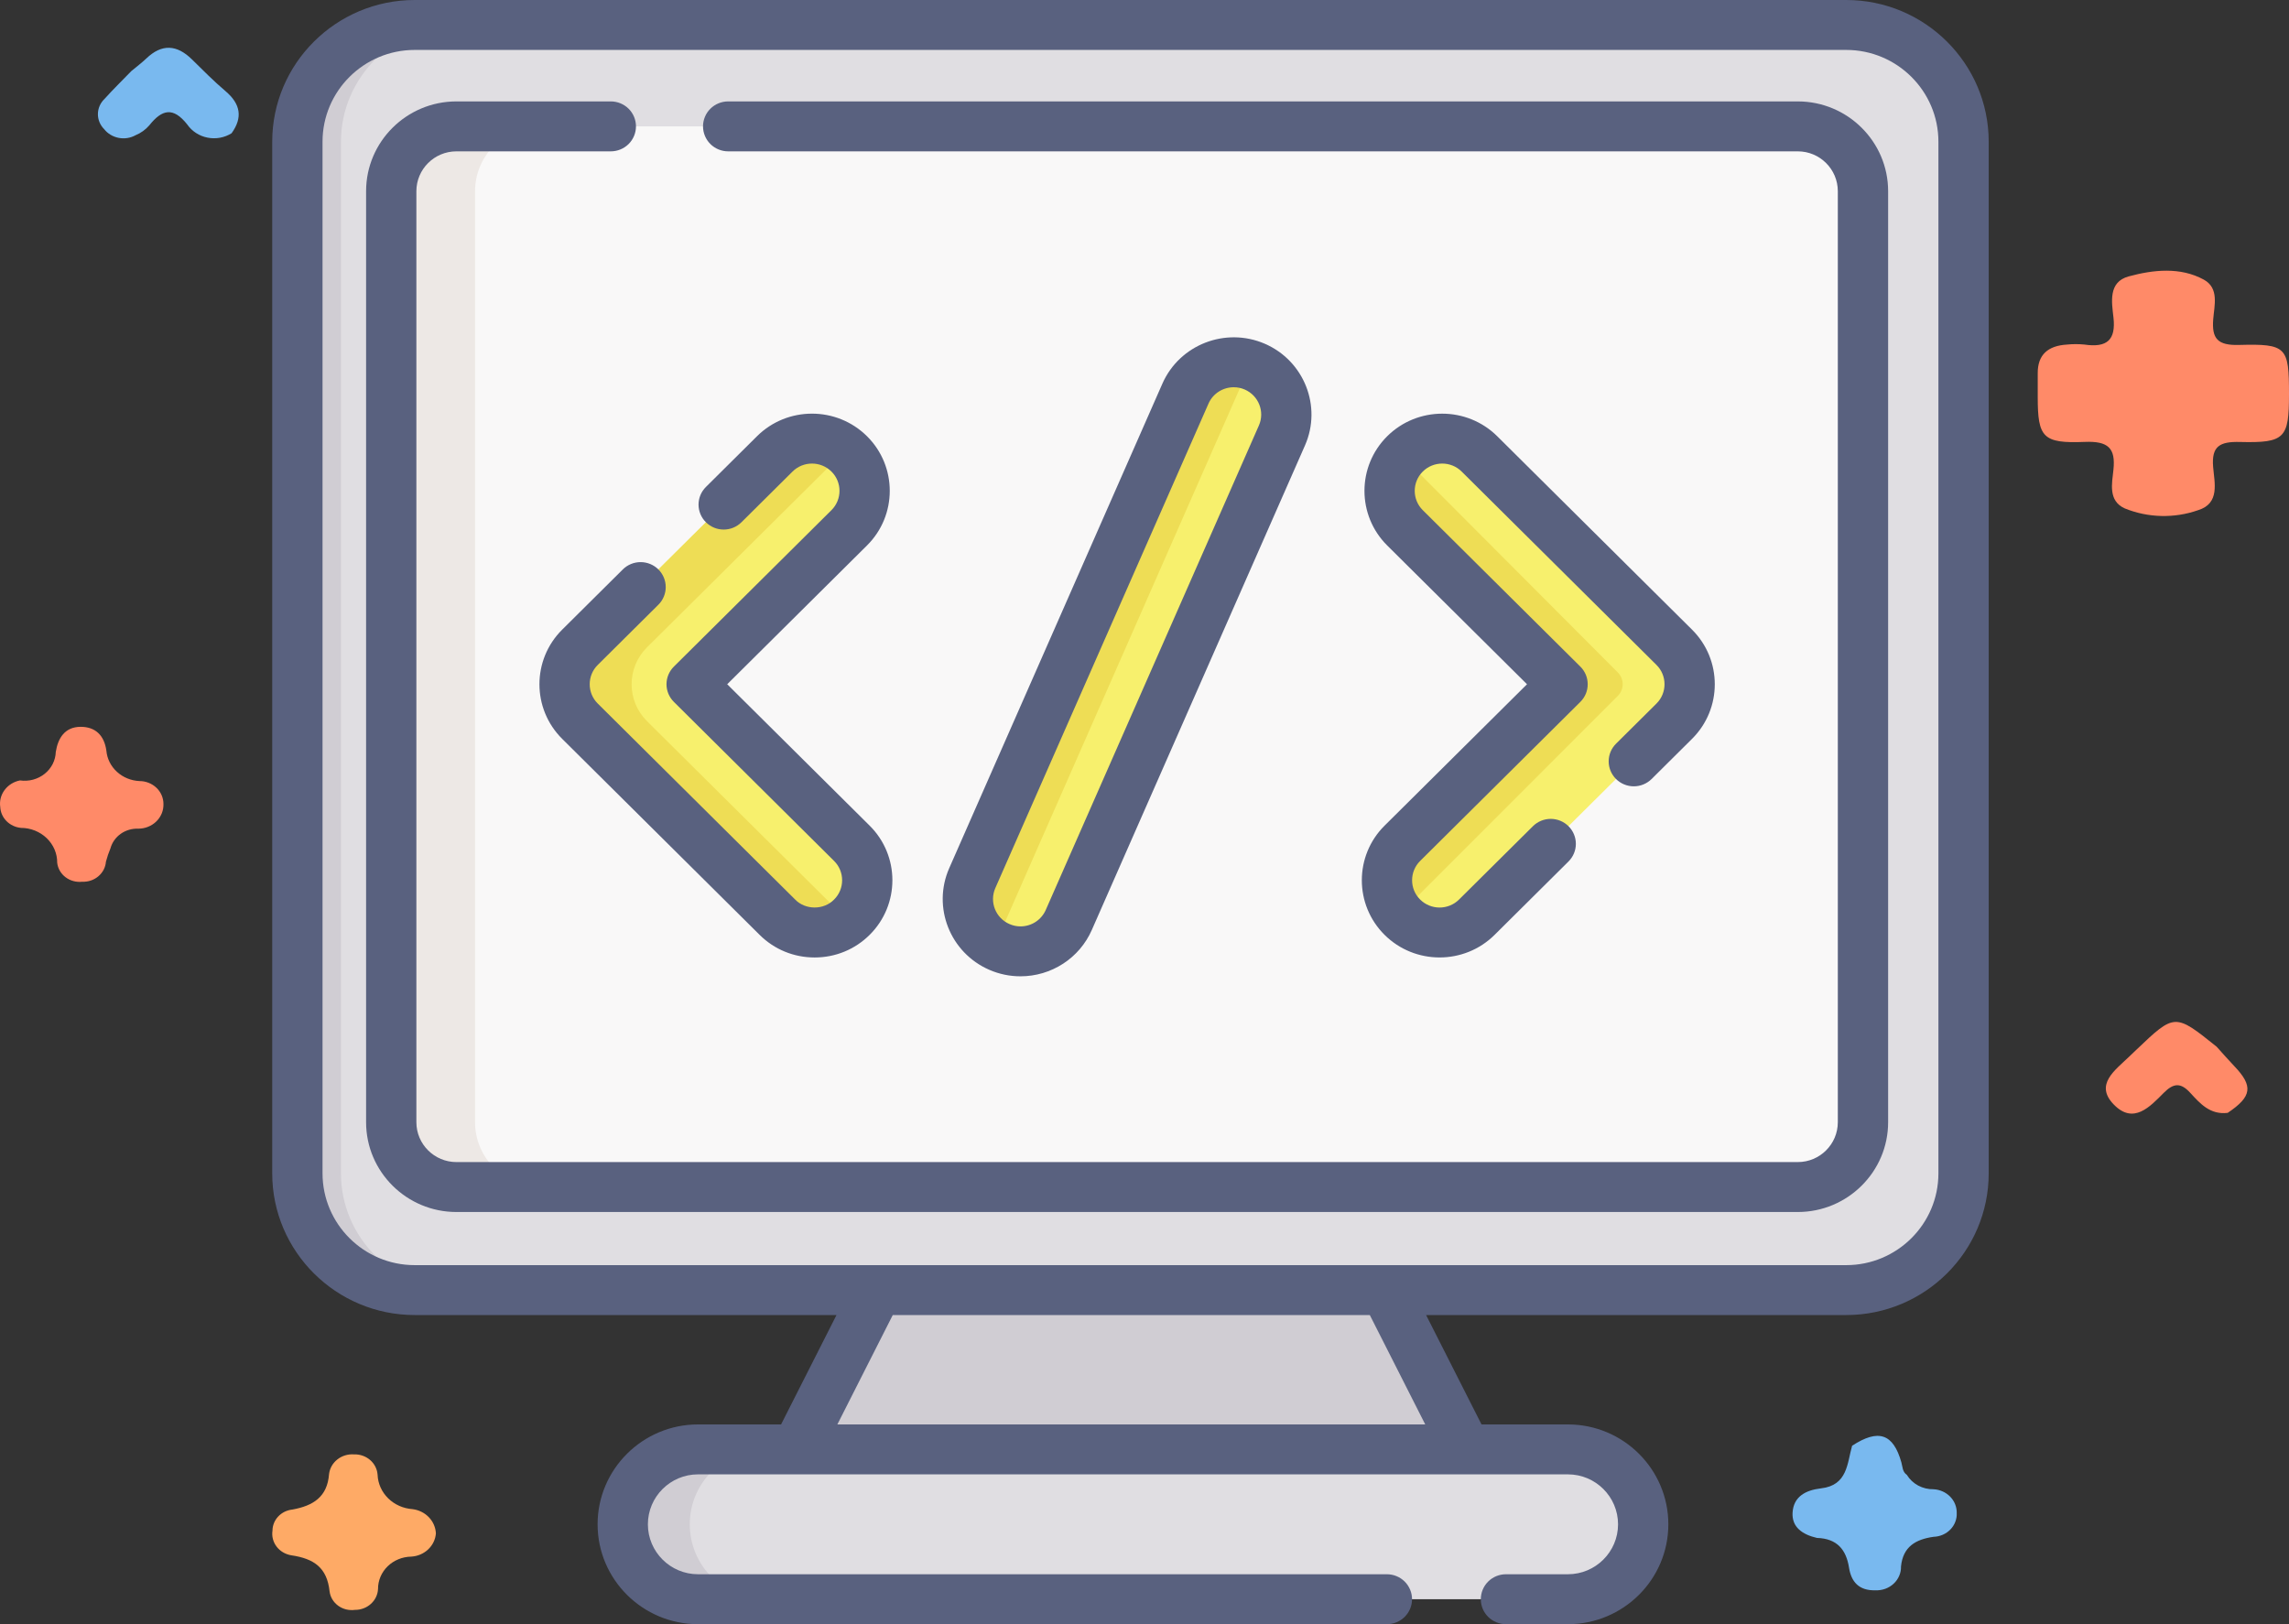 <svg width="93" height="66" viewBox="0 0 93 66" fill="none" xmlns="http://www.w3.org/2000/svg">
<rect x="0" y="0" width="93" height="66" fill="#333333" stroke="none"/>
<path d="M73.82 62.495C73.244 62.361 72.79 62.065 72.831 61.459C72.873 60.826 73.341 60.556 73.991 60.48C75.065 60.355 75.046 59.471 75.249 58.75C76.316 58.051 76.924 58.254 77.252 59.429C77.302 59.609 77.292 59.808 77.474 59.933C77.583 60.114 77.742 60.263 77.932 60.366C78.123 60.468 78.338 60.521 78.557 60.517C78.816 60.53 79.059 60.639 79.235 60.819C79.411 61 79.506 61.239 79.5 61.485C79.506 61.607 79.486 61.729 79.441 61.843C79.397 61.958 79.33 62.063 79.243 62.152C79.156 62.242 79.051 62.314 78.935 62.365C78.818 62.416 78.693 62.445 78.565 62.449C77.821 62.553 77.318 62.857 77.236 63.652C77.24 63.782 77.216 63.911 77.164 64.032C77.113 64.153 77.037 64.262 76.939 64.353C76.842 64.444 76.726 64.515 76.598 64.562C76.471 64.608 76.335 64.629 76.198 64.624C75.516 64.641 75.214 64.27 75.124 63.702C75.008 62.972 74.64 62.52 73.82 62.495Z" fill="#79B9EF"/>
<path d="M90.509 45.222C89.79 45.309 89.386 44.84 88.984 44.404C88.598 43.984 88.308 44.011 87.912 44.408C87.354 44.969 86.683 45.711 85.88 44.882C85.093 44.072 85.929 43.494 86.497 42.946C86.592 42.854 86.689 42.763 86.785 42.671C88.36 41.17 88.36 41.17 90.06 42.534C90.298 42.798 90.531 43.065 90.777 43.323C91.555 44.137 91.497 44.56 90.509 45.222Z" fill="#FF8A68"/>
<path d="M17.71 62.31C17.692 62.556 17.58 62.788 17.395 62.962C17.211 63.136 16.966 63.24 16.707 63.255C16.346 63.261 16.002 63.403 15.75 63.648C15.498 63.894 15.357 64.225 15.359 64.568C15.349 64.798 15.245 65.016 15.07 65.174C14.895 65.333 14.662 65.421 14.42 65.419C14.3 65.435 14.178 65.428 14.06 65.399C13.943 65.37 13.833 65.318 13.737 65.248C13.641 65.177 13.561 65.089 13.501 64.989C13.442 64.889 13.404 64.778 13.39 64.663C13.288 63.714 12.77 63.339 11.836 63.201C11.596 63.162 11.381 63.036 11.238 62.848C11.095 62.66 11.035 62.426 11.071 62.197C11.072 61.984 11.156 61.779 11.306 61.621C11.456 61.463 11.662 61.364 11.884 61.341C12.731 61.186 13.299 60.824 13.369 59.902C13.396 59.671 13.516 59.458 13.703 59.309C13.89 59.159 14.13 59.084 14.374 59.1C14.617 59.09 14.854 59.171 15.035 59.326C15.216 59.481 15.325 59.697 15.341 59.928C15.355 60.287 15.509 60.628 15.771 60.886C16.034 61.144 16.387 61.3 16.763 61.326C17.017 61.358 17.251 61.474 17.424 61.654C17.597 61.834 17.698 62.066 17.71 62.31Z" fill="#FEAA66"/>
<path d="M5.336 2.888C5.539 2.718 5.753 2.559 5.944 2.377C6.576 1.772 7.183 1.812 7.793 2.408C8.242 2.849 8.685 3.299 9.166 3.707C9.774 4.224 9.869 4.776 9.409 5.415C9.266 5.504 9.107 5.566 8.939 5.597C8.771 5.627 8.598 5.626 8.431 5.593C8.264 5.56 8.105 5.496 7.964 5.404C7.823 5.312 7.702 5.195 7.608 5.059C7.031 4.328 6.578 4.45 6.066 5.093C5.916 5.268 5.724 5.406 5.506 5.496C5.298 5.611 5.054 5.648 4.819 5.602C4.584 5.556 4.375 5.43 4.231 5.247C4.066 5.081 3.975 4.86 3.978 4.631C3.98 4.402 4.076 4.183 4.245 4.021C4.594 3.633 4.971 3.266 5.336 2.888Z" fill="#79B9EF"/>
<path d="M0.812 31.713C0.989 31.739 1.169 31.728 1.342 31.682C1.514 31.636 1.674 31.556 1.811 31.447C1.949 31.338 2.06 31.202 2.139 31.049C2.217 30.896 2.26 30.729 2.266 30.559C2.354 29.994 2.635 29.538 3.274 29.535C3.882 29.533 4.237 29.889 4.322 30.504C4.35 30.83 4.502 31.135 4.75 31.362C4.997 31.59 5.323 31.723 5.666 31.739C5.794 31.739 5.921 31.763 6.039 31.81C6.158 31.857 6.265 31.925 6.356 32.012C6.447 32.098 6.518 32.201 6.567 32.313C6.616 32.426 6.641 32.547 6.641 32.669C6.645 32.8 6.622 32.93 6.573 33.051C6.523 33.173 6.449 33.284 6.353 33.378C6.258 33.472 6.143 33.546 6.017 33.597C5.891 33.648 5.755 33.674 5.618 33.674C5.363 33.664 5.111 33.737 4.906 33.882C4.701 34.027 4.554 34.234 4.489 34.47C4.415 34.648 4.353 34.83 4.304 35.016C4.287 35.244 4.176 35.457 3.996 35.609C3.816 35.762 3.581 35.841 3.341 35.83C3.221 35.844 3.1 35.835 2.984 35.803C2.867 35.772 2.759 35.719 2.665 35.648C2.57 35.577 2.491 35.488 2.433 35.388C2.375 35.287 2.338 35.177 2.324 35.063C2.326 34.877 2.29 34.693 2.217 34.521C2.144 34.349 2.036 34.193 1.899 34.061C1.762 33.929 1.599 33.824 1.42 33.752C1.24 33.68 1.047 33.642 0.852 33.642C0.628 33.62 0.42 33.523 0.265 33.367C0.111 33.212 0.02 33.008 0.01 32.794C-0.026 32.551 0.037 32.304 0.186 32.103C0.335 31.902 0.559 31.763 0.812 31.713Z" fill="#FF8A68"/>
<path d="M93 16.012C93 17.808 92.839 18.005 91.009 17.96C90.181 17.939 89.85 18.134 89.917 18.97C89.967 19.607 90.209 20.457 89.303 20.733C88.338 21.071 87.272 21.044 86.326 20.659C85.644 20.351 85.809 19.641 85.867 19.087C85.96 18.205 85.651 17.919 84.704 17.957C82.995 18.026 82.792 17.777 82.791 16.134C82.791 15.811 82.794 15.488 82.791 15.165C82.787 14.405 83.218 14.047 83.98 14.002C84.216 13.978 84.455 13.978 84.692 14.002C85.615 14.137 85.97 13.807 85.868 12.901C85.799 12.282 85.647 11.46 86.486 11.232C87.482 10.962 88.579 10.839 89.538 11.363C90.172 11.709 89.964 12.419 89.921 12.973C89.859 13.757 90.094 14.042 90.973 14.017C92.905 13.964 93 14.104 93 16.012Z" fill="#FF8A68"/>
<path d="M59.563 58.897L56.285 52.423L46.032 51.07L35.643 52.423L32.364 58.897L46.032 60.249L59.563 58.897Z" fill="#D0CDD3"/>
<path d="M16.849 52.425C14.227 52.425 12.082 50.291 12.082 47.681V5.76C12.082 3.15 14.227 1.016 16.849 1.016H75.01C77.632 1.016 79.778 3.15 79.778 5.76V47.681C79.778 50.291 77.632 52.425 75.01 52.425H16.849V52.425Z" fill="#E0DEE2"/>
<path d="M18.62 52.425H16.849C14.227 52.425 12.082 50.291 12.082 47.681V5.76C12.082 3.15 14.227 1.016 16.849 1.016H18.62C15.998 1.016 13.853 3.15 13.853 5.76V47.681C13.853 50.291 15.998 52.425 18.62 52.425Z" fill="#D0CDD3"/>
<path d="M73.043 5.137C74.499 5.137 75.691 6.322 75.691 7.772V45.603C75.691 47.052 74.499 48.238 73.043 48.238H18.543C17.087 48.238 15.896 47.052 15.896 45.603V7.772C15.896 6.322 17.087 5.137 18.543 5.137H73.043Z" fill="#F9F8F8"/>
<path d="M21.949 48.237H18.543C17.087 48.237 15.896 47.052 15.896 45.602V7.771C15.896 6.321 17.087 5.137 18.543 5.137H21.949C20.492 5.137 19.301 6.321 19.301 7.771V45.602C19.301 47.052 20.492 48.237 21.949 48.237Z" fill="#EDE8E5"/>
<path d="M63.703 64.986H28.36C26.671 64.986 25.302 63.624 25.302 61.942C25.302 60.261 26.671 58.898 28.36 58.898H63.703C65.392 58.898 66.762 60.261 66.762 61.942C66.762 63.624 65.392 64.986 63.703 64.986Z" fill="#E0DEE2"/>
<path d="M31.084 64.986H28.36C26.671 64.986 25.301 63.623 25.301 61.941C25.301 60.26 26.671 58.898 28.36 58.898H31.084C29.395 58.898 28.025 60.26 28.025 61.941C28.025 63.623 29.395 64.986 31.084 64.986Z" fill="#D0CDD3"/>
<path d="M52.086 17.692L43.424 37.382C43.073 38.18 42.287 38.656 41.463 38.656C41.177 38.656 40.887 38.599 40.608 38.478C40.55 38.453 40.494 38.425 40.44 38.397C39.474 37.876 39.055 36.699 39.503 35.681L48.164 15.992C48.611 14.979 49.757 14.485 50.793 14.826C50.856 14.846 50.918 14.869 50.981 14.896C52.064 15.366 52.558 16.617 52.086 17.692Z" fill="#F7F06D"/>
<path d="M50.793 14.826L40.538 38.137C40.5 38.222 40.467 38.309 40.44 38.397C39.474 37.876 39.055 36.699 39.503 35.681L48.164 15.992C48.611 14.979 49.757 14.485 50.793 14.826Z" fill="#EEDD55"/>
<path d="M33.098 37.894C32.817 37.894 32.539 37.839 32.279 37.733C32.02 37.626 31.784 37.469 31.585 37.272L23.564 29.307C22.729 28.477 22.729 27.132 23.564 26.303L31.436 18.487C32.25 17.678 33.577 17.604 34.429 18.373C35.338 19.195 35.363 20.595 34.504 21.448L28.583 27.327C28.456 27.453 28.384 27.625 28.384 27.805C28.384 27.984 28.456 28.156 28.583 28.283L34.611 34.268C35.446 35.097 35.446 36.442 34.611 37.272C34.412 37.469 34.176 37.626 33.917 37.733C33.657 37.839 33.379 37.894 33.098 37.894Z" fill="#F7F06D"/>
<path d="M34.46 37.407C34.066 37.731 33.581 37.894 33.098 37.894C32.55 37.894 32.003 37.687 31.586 37.271L23.565 29.307C22.728 28.478 22.728 27.132 23.565 26.303L31.436 18.487C32.229 17.7 33.507 17.608 34.359 18.313C34.29 18.365 34.224 18.424 34.16 18.487L26.289 26.303C25.453 27.132 25.453 28.478 26.289 29.307L34.31 37.271C34.358 37.319 34.408 37.365 34.46 37.407Z" fill="#EEDD55"/>
<path d="M68.023 29.305L60.002 37.27C59.167 38.099 57.813 38.099 56.977 37.27C56.809 37.104 56.671 36.911 56.568 36.7C56.177 35.909 56.313 34.925 56.977 34.266L63.004 28.281C63.132 28.154 63.204 27.982 63.204 27.802C63.204 27.623 63.132 27.451 63.004 27.324L57.084 21.446C56.421 20.787 56.285 19.804 56.676 19.012C56.775 18.806 56.913 18.613 57.084 18.442C57.919 17.613 59.273 17.613 60.109 18.442L68.023 26.301C68.859 27.13 68.859 28.476 68.023 29.305Z" fill="#F7F06D"/>
<path d="M65.728 28.28L56.865 37.148C56.745 37.009 56.646 36.858 56.568 36.699C56.177 35.908 56.313 34.924 56.977 34.265L63.004 28.28C63.067 28.218 63.118 28.143 63.152 28.061C63.186 27.979 63.204 27.891 63.204 27.802C63.204 27.713 63.186 27.625 63.152 27.542C63.118 27.46 63.067 27.386 63.004 27.323L57.084 21.445C56.421 20.786 56.285 19.803 56.676 19.011C56.755 18.848 56.857 18.693 56.982 18.551L65.728 27.323C65.791 27.386 65.842 27.46 65.876 27.542C65.911 27.625 65.928 27.713 65.928 27.802C65.928 27.891 65.911 27.979 65.876 28.061C65.842 28.143 65.791 28.218 65.728 28.28Z" fill="#EEDD55"/>
<path d="M75.01 0H16.849C13.657 0 11.06 2.583 11.06 5.758V47.68C11.06 50.855 13.657 53.438 16.849 53.438H33.986L31.734 57.883H28.36C26.111 57.883 24.28 59.704 24.28 61.942C24.28 64.18 26.111 66 28.36 66H56.348C56.619 66 56.879 65.893 57.071 65.703C57.262 65.513 57.37 65.255 57.37 64.986C57.37 64.717 57.262 64.459 57.071 64.268C56.879 64.078 56.619 63.971 56.348 63.971H28.36C27.237 63.971 26.323 63.061 26.323 61.942C26.323 60.822 27.237 59.912 28.36 59.912H63.703C64.826 59.912 65.74 60.822 65.74 61.942C65.74 63.061 64.826 63.971 63.703 63.971H61.185C60.914 63.971 60.654 64.078 60.463 64.268C60.271 64.459 60.164 64.717 60.164 64.986C60.164 65.255 60.271 65.513 60.463 65.703C60.654 65.893 60.914 66 61.185 66H63.703C65.953 66 67.783 64.18 67.783 61.942C67.783 59.704 65.953 57.883 63.703 57.883H60.193L57.941 53.438H75.01C78.202 53.438 80.799 50.855 80.799 47.68V5.758C80.799 2.583 78.202 0 75.01 0ZM57.906 57.883H34.021L36.272 53.438H55.654L57.906 57.883ZM78.756 47.68C78.756 49.737 77.076 51.41 75.01 51.41H16.849C14.784 51.41 13.104 49.737 13.104 47.68V5.758C13.104 3.702 14.784 2.029 16.849 2.029H75.01C77.076 2.029 78.756 3.702 78.756 5.758V47.68Z" fill="#59617F"/>
<path d="M73.043 4.121H29.584C29.314 4.121 29.054 4.228 28.862 4.418C28.671 4.608 28.563 4.866 28.563 5.135C28.563 5.404 28.671 5.662 28.862 5.853C29.054 6.043 29.314 6.15 29.584 6.15H73.043C73.94 6.15 74.669 6.877 74.669 7.77V45.602C74.669 46.495 73.94 47.222 73.043 47.222H18.544C17.647 47.222 16.917 46.495 16.917 45.602V7.77C16.917 6.877 17.647 6.15 18.544 6.15H24.817C25.088 6.15 25.348 6.043 25.54 5.853C25.731 5.662 25.839 5.404 25.839 5.135C25.839 4.866 25.731 4.608 25.54 4.418C25.348 4.228 25.088 4.121 24.817 4.121H18.544C16.52 4.121 14.874 5.758 14.874 7.77V45.602C14.874 47.614 16.52 49.251 18.544 49.251H73.043C75.066 49.251 76.713 47.614 76.713 45.602V7.77C76.713 5.758 75.066 4.121 73.043 4.121Z" fill="#59617F"/>
<path d="M41.461 39.673C42.077 39.674 42.678 39.495 43.193 39.161C43.708 38.827 44.113 38.351 44.359 37.791L53.02 18.101C53.718 16.515 52.986 14.662 51.389 13.969C49.791 13.277 47.925 14.004 47.227 15.589L38.566 35.279C37.868 36.864 38.6 38.718 40.198 39.411C40.596 39.584 41.026 39.674 41.461 39.673ZM40.438 36.09L49.1 16.401C49.283 15.984 49.695 15.736 50.126 15.736C50.279 15.736 50.431 15.767 50.571 15.828C51.136 16.073 51.395 16.729 51.148 17.289L42.487 36.979C42.4 37.177 42.256 37.345 42.074 37.464C41.892 37.582 41.679 37.645 41.462 37.645C41.308 37.645 41.156 37.613 41.016 37.551C40.451 37.307 40.192 36.651 40.438 36.09ZM22.841 25.586C21.609 26.809 21.609 28.8 22.841 30.024L30.863 37.989C31.459 38.582 32.253 38.908 33.098 38.908C33.942 38.908 34.736 38.582 35.333 37.989C36.565 36.765 36.565 34.774 35.333 33.551L29.546 27.805L35.226 22.165C36.458 20.942 36.458 18.951 35.226 17.727C33.993 16.503 31.988 16.503 30.756 17.727L28.681 19.788C28.489 19.978 28.381 20.236 28.381 20.505C28.381 20.774 28.489 21.032 28.681 21.222C28.776 21.316 28.888 21.391 29.012 21.442C29.136 21.493 29.269 21.519 29.403 21.519C29.537 21.519 29.67 21.493 29.794 21.442C29.918 21.391 30.03 21.316 30.125 21.222L32.2 19.162C32.636 18.729 33.345 18.729 33.781 19.162C34.217 19.594 34.217 20.298 33.781 20.731L27.379 27.088C27.284 27.182 27.209 27.294 27.157 27.417C27.106 27.54 27.079 27.672 27.079 27.805C27.079 27.938 27.106 28.07 27.157 28.193C27.209 28.316 27.284 28.428 27.379 28.522L33.888 34.985C34.324 35.418 34.324 36.122 33.888 36.554C33.472 36.985 32.723 36.985 32.307 36.554L24.286 28.589C23.85 28.157 23.85 27.453 24.286 27.02L26.749 24.574C26.941 24.384 27.048 24.125 27.048 23.857C27.048 23.587 26.941 23.329 26.749 23.139C26.558 22.949 26.298 22.842 26.027 22.842C25.756 22.842 25.496 22.949 25.305 23.139L22.841 25.586ZM56.254 37.989C56.87 38.601 57.679 38.907 58.489 38.907C59.298 38.907 60.108 38.601 60.724 37.989L63.727 35.007C63.918 34.817 64.026 34.559 64.026 34.29C64.026 34.021 63.918 33.763 63.727 33.573C63.535 33.383 63.275 33.276 63.004 33.276C62.733 33.276 62.474 33.383 62.282 33.573L59.279 36.554C58.843 36.987 58.135 36.987 57.699 36.554C57.263 36.122 57.263 35.418 57.699 34.985L64.208 28.522C64.303 28.428 64.378 28.316 64.43 28.193C64.481 28.07 64.507 27.938 64.507 27.805C64.507 27.672 64.481 27.54 64.43 27.417C64.378 27.294 64.303 27.182 64.208 27.088L57.806 20.731C57.37 20.298 57.37 19.594 57.806 19.162C58.242 18.729 58.951 18.729 59.386 19.162L67.301 27.02C67.737 27.453 67.737 28.157 67.301 28.59L65.658 30.221C65.466 30.411 65.359 30.669 65.359 30.938C65.359 31.207 65.466 31.465 65.658 31.656C65.849 31.846 66.109 31.953 66.38 31.953C66.651 31.953 66.911 31.846 67.103 31.656L68.746 30.024C69.978 28.801 69.978 26.809 68.746 25.586L60.831 17.727C59.599 16.504 57.593 16.504 56.361 17.727C55.129 18.951 55.129 20.942 56.361 22.166L62.041 27.805L56.254 33.551C55.022 34.774 55.022 36.765 56.254 37.989Z" fill="#59617F"/>
</svg>
